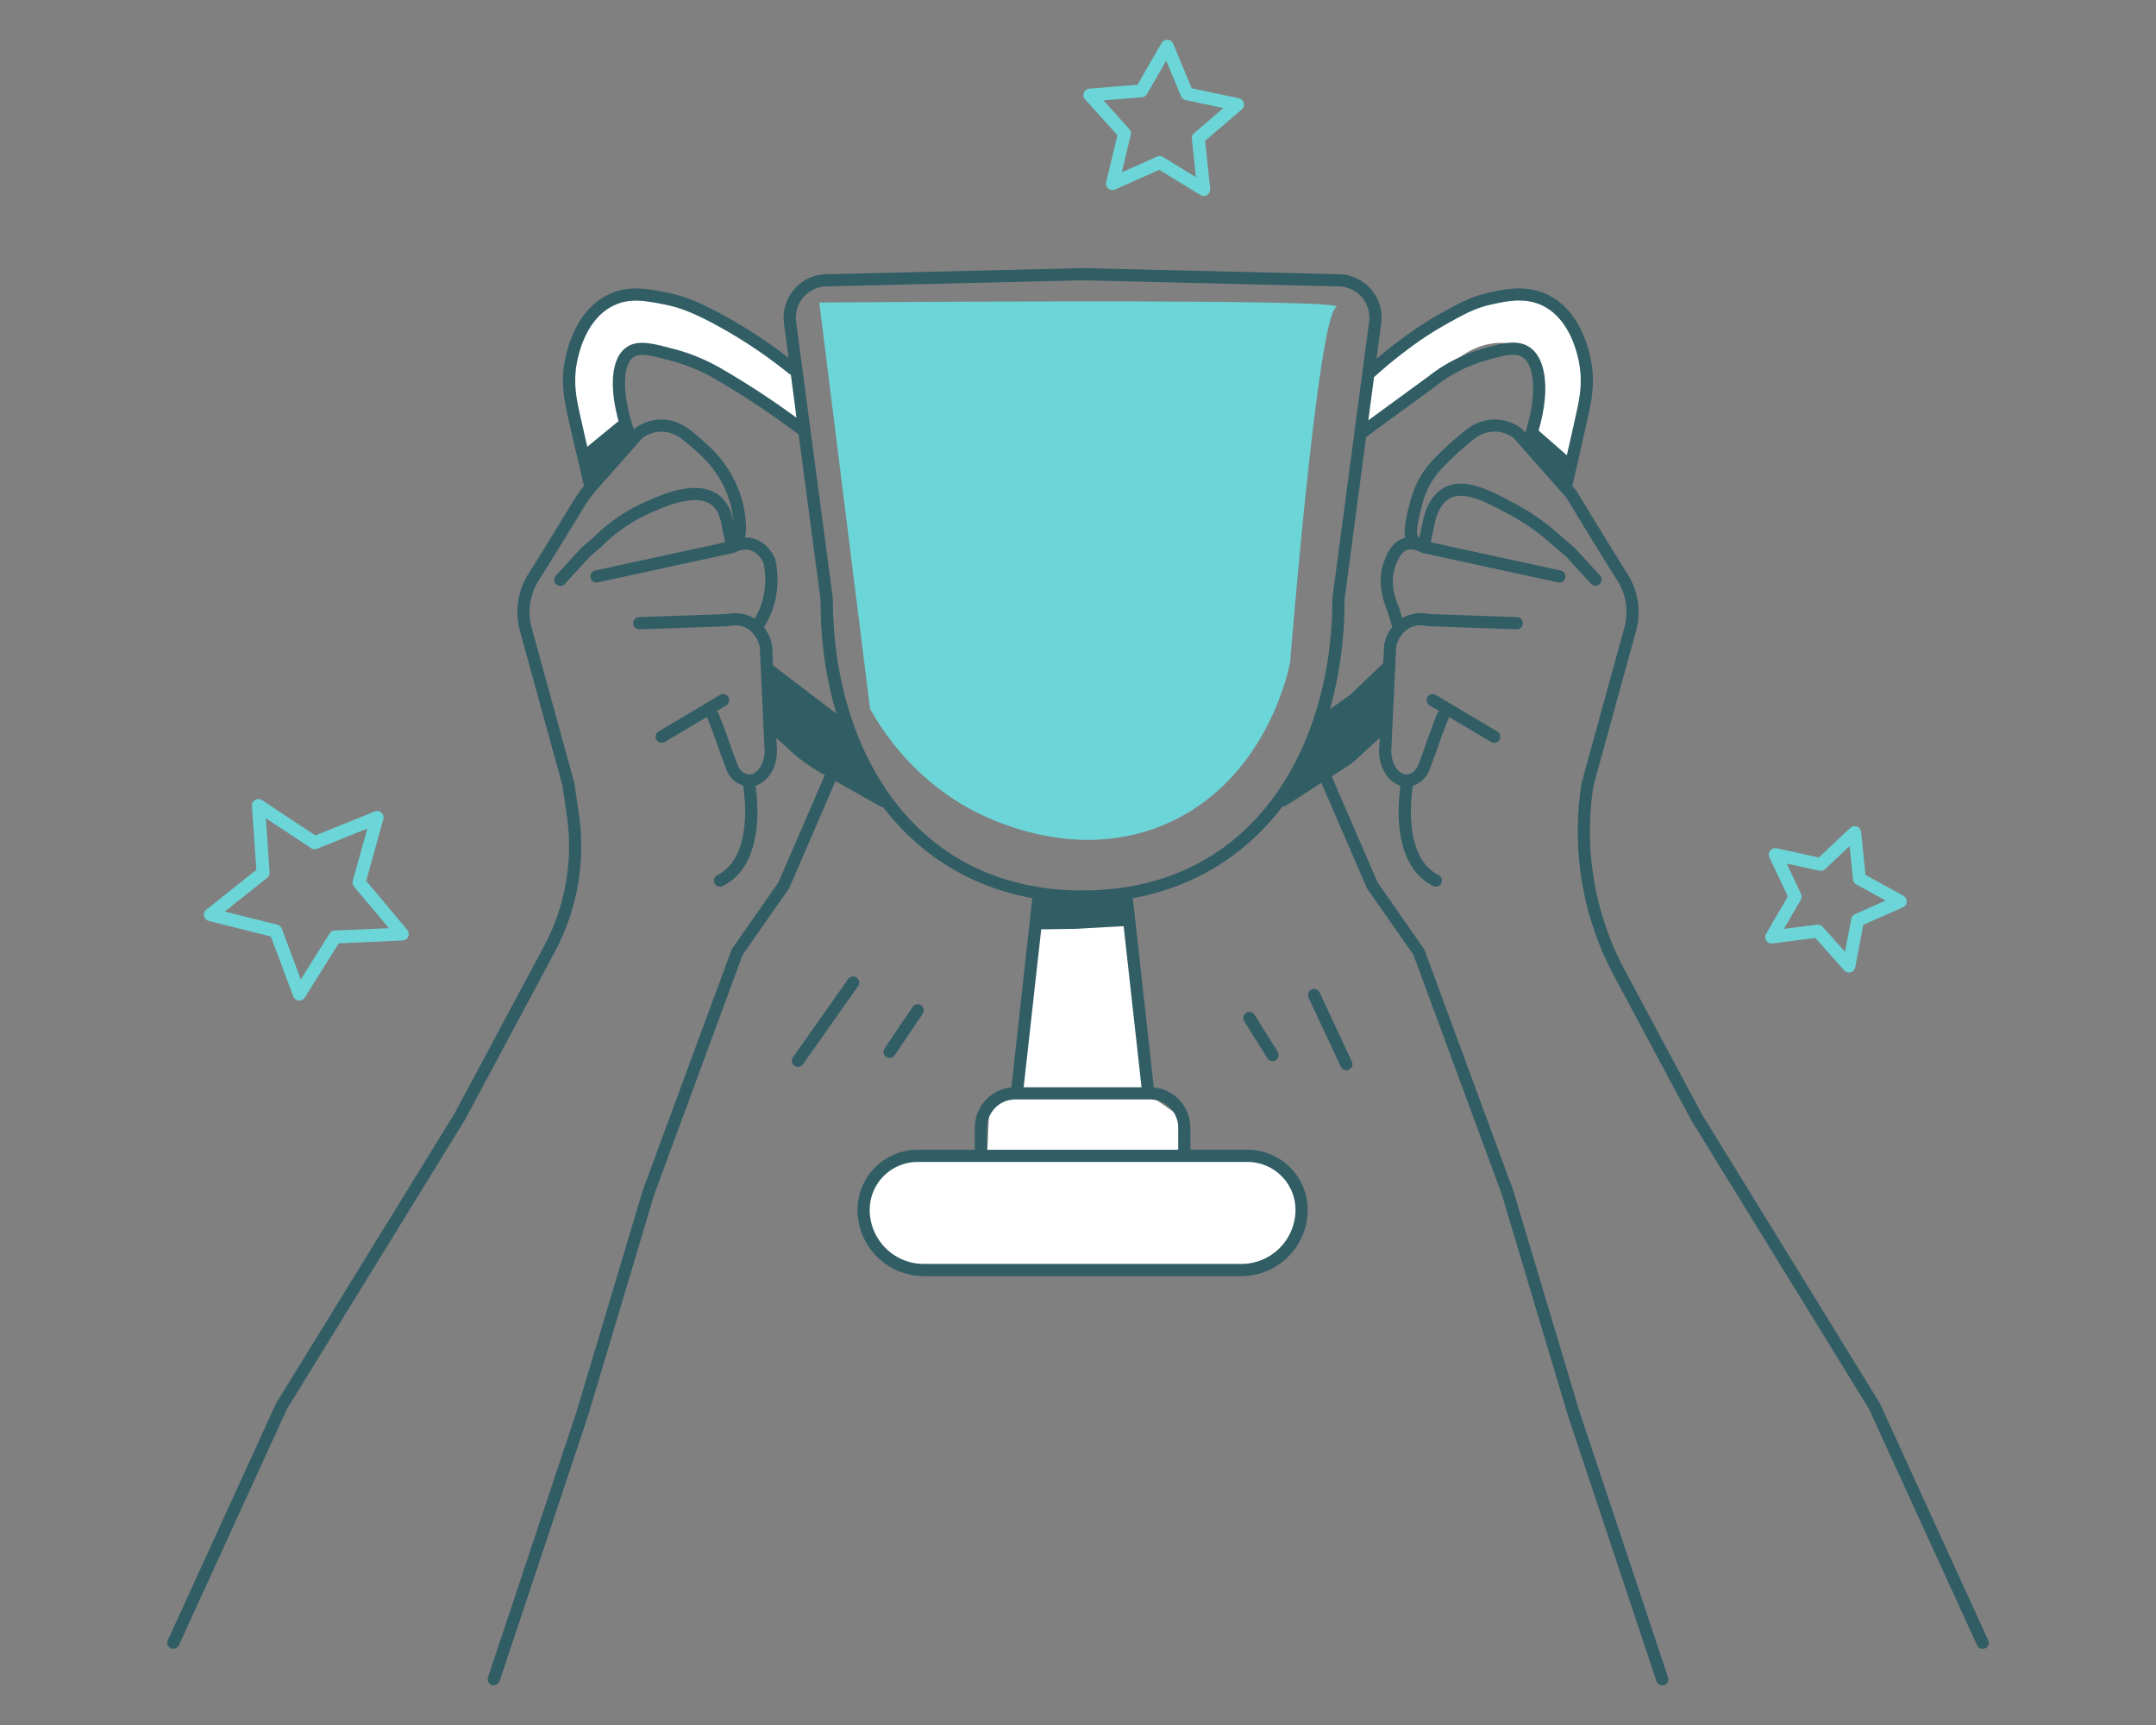 <svg id="_6-12_month" data-name="6-12 month" xmlns="http://www.w3.org/2000/svg" viewBox="0 0 1280 1024"><rect x="0" y="0" width="1280" height="1024" fill="#808080" stroke="none"/><defs><style>.cls-1{fill:#fff;}.cls-2{fill:#315d65;}.cls-3{fill:#6cd5d8;}</style></defs><title>6-12 month</title><path class="cls-1" d="M813.94,220.69A255.23,255.23,0,0,1,834,204.24a200.62,200.62,0,0,1,22.63-14.83c10.75-6,17.53-9.82,27.24-12s21.31-4.78,32.78.46c19.35,8.85,23.71,33.15,24.47,37.4,2.26,12.64.08,22.53-2.31,33.24-3,13.55-6.41,28.68-8.75,38.55q-12.4-12.78-24.82-25.57c17.4-18.23,14.1-44.13.61-53.59-9.77-6.86-25.63-5.59-38.36,3.65l-56.64,39.58Q812.42,235.92,813.94,220.69Z"/><path class="cls-1" d="M350.13,287.14c-3.29-14.14-6.11-26.54-9-38.63-2.08-8.82-4.76-19.56-2.31-33.24.76-4.25,5.12-28.55,24.47-37.4,10.52-4.81,20.52-3,32.78-.46,7.47,1.53,15.69,4.2,30.54,12.22a287.57,287.57,0,0,1,43.85,29.23l3,35.93-51.15-38.37-39-11-16.44,11q3.35,21.63,6.7,43.24Z"/><path class="cls-1" d="M619.37,531.72q-7.3,58-14.62,116l-17.35,8.68q-.69,14.83-1.37,29.68l-49.78,1.38c-.79.35-19,8.91-21,27.86-1.63,15.29,8,30.57,23.75,36.53H746.8a31.72,31.72,0,0,0,.91-62.57l-47-2.28q-.69-12.56-1.37-25.12L681,649.1l-14.16-116Z"/><path class="cls-2" d="M1180.35,973.66l-64.17-140.35a2.42,2.42,0,0,0-.21-.39L1010.36,661.37l-45.58-85.13a174.52,174.52,0,0,1-19-108.1l.28-1.91,25.24-91.71a42.27,42.27,0,0,0,.73-19.24,41.7,41.7,0,0,0-5.79-14.55c-8.77-13.79-30.12-49-30.33-49.32a3.21,3.21,0,0,0-.39-.52l-2.12-2.41a4.92,4.92,0,0,0,.19-.58c2.07-8.71,4.93-21.51,7.66-33.72l1.1-4.88c2.44-10.91,4.75-21.22,2.33-34.67-1.63-9.14-7.48-31.34-26.52-40-12.56-5.74-25-3-35.07-.7s-16.88,6.08-27.36,11.9l-.84.47a204.56,204.56,0,0,0-23,15.08C826.86,205,822,209,817.2,213l2.87-21.64a25.78,25.78,0,0,0-25.58-28.58l-151.63-3.61h-.26L491,162.79a25.79,25.79,0,0,0-25.62,28.66l2.79,21a291.76,291.76,0,0,0-39.84-26c-15.19-8.2-23.59-11-31.54-12.58-11.88-2.43-23.11-4.72-35,.71-19,8.71-24.89,30.91-26.52,40-2.42,13.45-.11,23.75,2.33,34.67,3.17,14.15,7,30.11,9,38.68,0,.15.09.29.14.43a85.17,85.17,0,0,0-6.38,9.08c-7.17,11.79-20.17,33.08-26.64,43.24a41.7,41.7,0,0,0-5.79,14.55,42.27,42.27,0,0,0,.73,19.24l25.24,91.71,2.6,17.88A125.69,125.69,0,0,1,322.83,562l-53.08,99.18L164,832.92a2.42,2.42,0,0,0-.21.39L99.65,973.66a3.61,3.61,0,0,0,6.57,3L170.3,836.52,276,664.78l53.19-99.36a132.82,132.82,0,0,0,14.45-82.35L341,465c0-.15-.06-.3-.09-.44L315.64,372.6a34.91,34.91,0,0,1,4.19-28c6.5-10.21,19.53-31.55,26.72-43.36a76.32,76.32,0,0,1,8.06-10.94l26.89-30.39c1.59-1.2,12-8.25,23.89,1.12,3.28,2.58,6.65,5.47,10,8.58,11.93,11,19,25.41,20.1,40.66-1.07-7-3.83-12.33-8.19-15.89-13.39-10.9-36-.27-46.88,4.84a99.28,99.28,0,0,0-28,19.76l-7.2,6.18a2.2,2.2,0,0,0-.31.3l-14.78,16.16a3.62,3.62,0,1,0,5.34,4.88l14.63-16,7.23-6.22a92.9,92.9,0,0,1,26.15-18.52c8.79-4.13,29.37-13.8,39.23-5.77,2.95,2.41,4.84,6.26,5.66,11.67l2.17,10.24-77.27,16.78a3.62,3.62,0,0,0,1.54,7.07l80.79-17.55.16,0,.35-.11.34-.15.16-.07a11.72,11.72,0,0,1,7.73-1.44c5.71,1,8.42,6.58,8.92,7.73a47,47,0,0,1-1.32,24.7,44.9,44.9,0,0,1-3.93,8.44,20.45,20.45,0,0,0-3-1.58,22.47,22.47,0,0,0-13.43-1.21l-52.3,1.84a3.62,3.62,0,0,0,.13,7.23h.12l52.64-1.85a4.08,4.08,0,0,0,.69-.09,15.07,15.07,0,0,1,9.29.72c6.64,2.85,8.59,10.05,8.91,11.45l2.78,59.48c.93,8.74-3.5,15.63-8.06,16.36a6.2,6.2,0,0,1-2.51-.17,8.25,8.25,0,0,1-5.27-5.15c-1.62-4.17-3.24-8.72-4.86-13.27-2.14-6-4.35-12.19-6.54-17.44a3.51,3.51,0,0,0-1.15-1.47l5.67-3.38a3.61,3.61,0,1,0-3.7-6.21L391,434.22a3.61,3.61,0,0,0,1.85,6.72,3.56,3.56,0,0,0,1.85-.51l25.05-14.9a4.38,4.38,0,0,0,.23.84c2.12,5.07,4.29,11.17,6.39,17.07,1.65,4.62,3.3,9.24,4.94,13.47a15.48,15.48,0,0,0,9.88,9.42c1.07,6.71,5.72,42.64-15.34,53.17A3.62,3.62,0,0,0,429.1,526c24.61-12.31,20.94-49.45,19.43-59.58,7.31-2.18,13.89-11.4,12.57-23.69l-.21-4.68,8.12,7.42a102,102,0,0,0,18.52,13.42l2.17,1.23-27.54,63.64-27.49,39.41a3.46,3.46,0,0,0-.42.81L381.54,706.82l-39.2,131L289.71,995.71a3.62,3.62,0,0,0,2.29,4.58,3.72,3.72,0,0,0,1.14.18,3.63,3.63,0,0,0,3.43-2.47l52.67-158L388.4,709.11l52.47-142.22,27.43-39.32a3.94,3.94,0,0,0,.36-.63L496,463.67l26.56,15a3.57,3.57,0,0,0,1.78.47h0c21.72,28.44,52.05,47.4,88.53,54L600.45,645.52a24.07,24.07,0,0,0-21.72,23.92v13.1h-34a35.68,35.68,0,0,0-35.64,35.64,39.41,39.41,0,0,0,39.36,39.36H737a39.4,39.4,0,0,0,39.35-39.36,35.68,35.68,0,0,0-35.64-35.64h-34v-13.1A24.07,24.07,0,0,0,685,645.52L672.53,533.19c36.65-6.66,67.08-25.76,88.83-54.42l.21,0a3.63,3.63,0,0,0,2-.58l20.92-13.45,26.89,62.17a3.94,3.94,0,0,0,.36.63l27.43,39.32,52.39,142L930.8,840.11,983.43,998a3.63,3.63,0,0,0,3.43,2.47,3.72,3.72,0,0,0,1.14-.18,3.62,3.62,0,0,0,2.29-4.58L937.7,837.93,898.38,706.61,845.75,564a3.46,3.46,0,0,0-.42-.81l-27.49-39.41-27.22-62.92,9.42-6.06a36.56,36.56,0,0,0,4.74-3.64L819.12,438l-.21,4.47c-1.33,12.5,5.25,21.73,12.56,23.91C830,476.52,826.29,513.66,850.9,526a3.62,3.62,0,0,0,3.24-6.47c-21-10.5-16.4-46.46-15.34-53.17a15.5,15.5,0,0,0,9.88-9.42c1.64-4.23,3.29-8.85,4.94-13.47,2.1-5.9,4.27-12,6.39-17.07a4.38,4.38,0,0,0,.23-.84l25,14.9a3.56,3.56,0,0,0,1.85.51,3.61,3.61,0,0,0,1.85-6.72l-36.47-21.7a3.61,3.61,0,1,0-3.7,6.21l5.68,3.38a3.45,3.45,0,0,0-1.16,1.47c-2.19,5.25-4.4,11.44-6.54,17.44-1.62,4.55-3.24,9.1-4.86,13.27a8.22,8.22,0,0,1-5.26,5.14,6.1,6.1,0,0,1-2.52.18c-4.56-.73-9-7.62-8-16.58l2.18-46.78a3.56,3.56,0,0,0,.07-1.59l.51-10.89c.32-1.4,2.27-8.6,8.91-11.45a15.07,15.07,0,0,1,9.29-.72,4.08,4.08,0,0,0,.69.09l52.64,1.85a3.67,3.67,0,0,0,3.73-3.49,3.6,3.6,0,0,0-3.48-3.74l-52.3-1.84a22.39,22.39,0,0,0-13.43,1.21,19.25,19.25,0,0,0-2.44,1.25l-1.9-6.36a3.34,3.34,0,0,0-.17-.44c-2.3-5.12-5.59-15.16-1.7-24.84,1.26-3.13,3.16-7.87,7.2-9,2.92-.79,5.87.58,7.36,1.47a1.63,1.63,0,0,0,.19.09l.33.15a2.78,2.78,0,0,0,.38.12,1.27,1.27,0,0,0,.18.06l80.79,17.55a3.62,3.62,0,0,0,1.54-7.07l-77.28-16.78,2.19-10.31c2-10.31,6.42-14.2,8.89-15.61,8.76-5,21.93,2.09,35.88,9.59a128.75,128.75,0,0,1,25.54,18.1l8,6.83,14.63,16a3.61,3.61,0,0,0,2.67,1.18,3.62,3.62,0,0,0,2.67-6.06l-14.78-16.16a2.2,2.2,0,0,0-.31-.3l-8-6.91a135.08,135.08,0,0,0-26.9-19.05c-15.06-8.1-30.61-16.48-42.88-9.5-4.34,2.46-10,8-12.4,20.46l-2,9.42-.27-.08a3.62,3.62,0,0,0-.94-2.05c-.2-.78-.76-4.9,3.47-19.75a47.83,47.83,0,0,1,11.69-20.19A190.32,190.32,0,0,1,874.61,261c11.91-9.4,22.34-2.29,23.89-1.12l31.42,35.52c2,3.36,21.85,36,30.25,49.17a34.91,34.91,0,0,1,4.19,28l-25.31,91.93c0,.14-.07.29-.09.43l-.31,2.13a181.64,181.64,0,0,0,19.76,112.56L1004.1,665l105.6,171.55,64.08,140.14a3.59,3.59,0,0,0,3.29,2.11,3.6,3.6,0,0,0,3.28-5.11Zm-364-750.3a255.64,255.64,0,0,1,19.81-16.21,193,193,0,0,1,22.25-14.57l.84-.47c10.28-5.72,16.49-9.16,25.43-11.17,9.44-2.12,20.13-4.52,30.48.22,15.93,7.28,21,26.72,22.41,34.74,2.16,12,0,21.64-2.27,31.82l-1.09,4.88c-1.33,5.92-2.69,12-4,17.65l-16.75-14.69c6.91-23.81,4.69-43.42-6-49.86-7.36-4.41-16.8-1.69-26.78,1.19l-1,.28a92,92,0,0,0-31.6,16.26l-35.72,26.08,3.41-25.71A3.55,3.55,0,0,0,816.37,223.36ZM344.68,247.72c-2.28-10.18-4.43-19.8-2.27-31.82,1.43-8,6.48-27.46,22.41-34.74,9.1-4.16,17.61-2.85,30.55-.21,7.31,1.5,15.13,4.09,29.54,11.86a284.79,284.79,0,0,1,43.3,28.86,3.54,3.54,0,0,0,1.29.67L472.9,248a493.51,493.51,0,0,0-43.54-28.56,113.42,113.42,0,0,0-29.12-12.24l-1.05-.27c-11.69-3.07-20.14-5.29-26.73-1.14-9.31,5.88-11.14,22.73-5.22,44.19l-18.57,15.23C347.34,259.46,346,253.44,344.68,247.72Zm115.63,84.56a4.44,4.44,0,0,0-.15-.52c-1.5-3.94-6.23-11-14.5-12.49a17.29,17.29,0,0,0-3.38-.27,27.59,27.59,0,0,0,.5-8.55c-1-17.35-9-33.74-22.47-46.15-3.51-3.24-7-6.24-10.44-8.94-13.86-10.92-27.76-5.34-33.17-.87a3.15,3.15,0,0,0-.37.36c-7.93-23.24-6.1-39.15,0-43,3.93-2.47,11.1-.59,21,2l1,.28a106.85,106.85,0,0,1,27.33,11.49,495.05,495.05,0,0,1,48.49,32.29l13,98.13c0,24.52,3.3,47.2,9.42,67.62L459,395l-.08,0-.55-11.83a3.07,3.07,0,0,0-.06-.52,26.54,26.54,0,0,0-4.8-10.35,52,52,0,0,0,5.36-11.12A54.35,54.35,0,0,0,460.31,332.28Zm280.4,357.49a28.45,28.45,0,0,1,28.41,28.41A32.16,32.16,0,0,1,737,750.3H548.47a32.16,32.16,0,0,1-32.13-32.12,28.45,28.45,0,0,1,28.41-28.41h196ZM699.5,669.44v13.1H586v-13.1a16.82,16.82,0,0,1,16.8-16.8h79.92A16.83,16.83,0,0,1,699.5,669.44Zm-47.53-24H607.74l10.42-93.76,20.39-.29,28.54-1.6,10.63,95.65Zm-8.19-116.84a4.25,4.25,0,0,0-1.64-.09l-.42.09c-101.7-.54-147.25-87-147.25-172.75a3.87,3.87,0,0,0,0-.48L472.58,190.58A18.57,18.57,0,0,1,491.11,170l150.7-3.59a2.53,2.53,0,0,0,.38.07,3.48,3.48,0,0,0,1.37-.07L794.35,170h.09a18.56,18.56,0,0,1,18.45,20.48L791,355.34a3.87,3.87,0,0,0,0,.48C791,441.53,745.46,528,643.78,528.57ZM903.3,254.49c-5.41-4.47-19.31-10.05-33.17.87a197.21,197.21,0,0,0-18.84,17.11,54.87,54.87,0,0,0-13.47,23.26c-3.91,13.71-4.39,20.17-3.56,23.56l-.23,0c-7.52,2-10.45,9.34-12,13.27-4.82,12-1,24,1.73,30.27l2.7,9,.13.33a26.4,26.4,0,0,0-4.83,10.4,3.07,3.07,0,0,0-.06.52l-.5,10.65-19.44,18.58L789.59,421a237.12,237.12,0,0,0,8.63-64.94l12.83-96.66a2.12,2.12,0,0,1,.2-.12l41.2-30.09a84.89,84.89,0,0,1,29.23-15.06l1-.3c8.44-2.42,16.4-4.72,21.06-1.93,6.77,4.07,9.51,21.1,1.78,45l-1.83-2.07A3.68,3.68,0,0,0,903.3,254.49Z"/><path class="cls-2" d="M508.57,580.3a3.62,3.62,0,0,0-5,.87l-32.89,46.59a3.62,3.62,0,0,0,5.91,4.17l32.89-46.59A3.62,3.62,0,0,0,508.57,580.3Z"/><path class="cls-2" d="M528.18,628a3.62,3.62,0,0,0,3-1.59l16.67-24.67a3.62,3.62,0,0,0-6-4.05l-16.67,24.66a3.62,3.62,0,0,0,3,5.65Z"/><path class="cls-2" d="M739.86,601.27a3.63,3.63,0,0,0-1.15,5l13.7,21.92a3.61,3.61,0,1,0,6.13-3.83l-13.7-21.93A3.61,3.61,0,0,0,739.86,601.27Z"/><path class="cls-2" d="M783.42,589.11a3.62,3.62,0,0,0-6.56,3.06l19.19,41.11a3.62,3.62,0,0,0,3.28,2.08,3.62,3.62,0,0,0,3.27-5.14Z"/><path class="cls-3" d="M217.42,522.91l10.14-36.57a3.84,3.84,0,0,0-5.14-4.6l-35.19,14.2L155.58,475a3.85,3.85,0,0,0-6,3.47l2.62,37.86L122.54,540a3.84,3.84,0,0,0,1.46,6.73l36.82,9.2,13.29,35.55a3.83,3.83,0,0,0,3.21,2.48,2.55,2.55,0,0,0,.39,0,3.82,3.82,0,0,0,3.25-1.8L201.1,560,239,558.3a3.84,3.84,0,0,0,2.77-6.3Zm-18.68,29.46a3.82,3.82,0,0,0-3.08,1.8l-17.08,27.28L167.31,551.3a3.85,3.85,0,0,0-2.67-2.38l-31.22-7.81,25.19-20a3.84,3.84,0,0,0,1.44-3.28l-2.22-32.11,26.84,17.77a3.8,3.8,0,0,0,3.55.36l29.86-12-8.61,31a3.88,3.88,0,0,0,.76,3.5L230.9,551Z"/><path class="cls-3" d="M663.4,80.23l-6.65,27.86a3.84,3.84,0,0,0,5.3,4.4l26.16-11.67,24.45,14.93a3.85,3.85,0,0,0,2,.56,3.84,3.84,0,0,0,3.82-4.25l-3-28.48L737.21,65a3.85,3.85,0,0,0-1.7-6.68l-28-5.93-11-26.45a3.84,3.84,0,0,0-6.88-.44l-14.3,24.82-28.55,2.29a3.85,3.85,0,0,0-2.55,6.4Zm14.54-22.47a3.82,3.82,0,0,0,3-1.91L692.38,36l8.79,21.13a3.85,3.85,0,0,0,2.75,2.28l22.38,4.74L708.93,79.06a3.81,3.81,0,0,0-1.32,3.32L710,105.13,690.49,93.21a3.77,3.77,0,0,0-2-.57,3.72,3.72,0,0,0-1.56.34L666,102.3l5.31-22.25a3.82,3.82,0,0,0-.88-3.47l-15.32-17Z"/><path class="cls-3" d="M1130,531.71l-22.48-12.33-2.58-25.5a3.84,3.84,0,0,0-6.45-2.42L1079.84,509l-25.06-5.43a3.85,3.85,0,0,0-4.29,5.4l10.94,23.18-12.9,22.15a3.84,3.84,0,0,0,3.8,5.75l25.43-3.24L1094.84,576a3.85,3.85,0,0,0,2.87,1.29,4.06,4.06,0,0,0,1-.14,3.84,3.84,0,0,0,2.74-3l4.78-25.18,23.46-10.34a3.84,3.84,0,0,0,.3-6.88Zm-28.71,11a3.87,3.87,0,0,0-2.22,2.8L1095.38,565l-13.23-14.81a3.83,3.83,0,0,0-2.87-1.29l-.48,0-19.72,2.51,10-17.17a3.83,3.83,0,0,0,.16-3.57l-8.48-18,19.42,4.2a3.78,3.78,0,0,0,3.45-1l14.47-13.62,2,19.77a3.85,3.85,0,0,0,2,3l17.42,9.56Z"/><path class="cls-3" d="M486.4,179.58l30.14,241.15c6,10.93,29.62,50.69,79.47,68.51,11.85,4.24,52.32,18.71,95.91,0,59-25.31,72.74-89.51,74-95.91,0,0,16.45-205.53,27.41-211S497.36,179.58,486.4,179.58Z"/></svg>